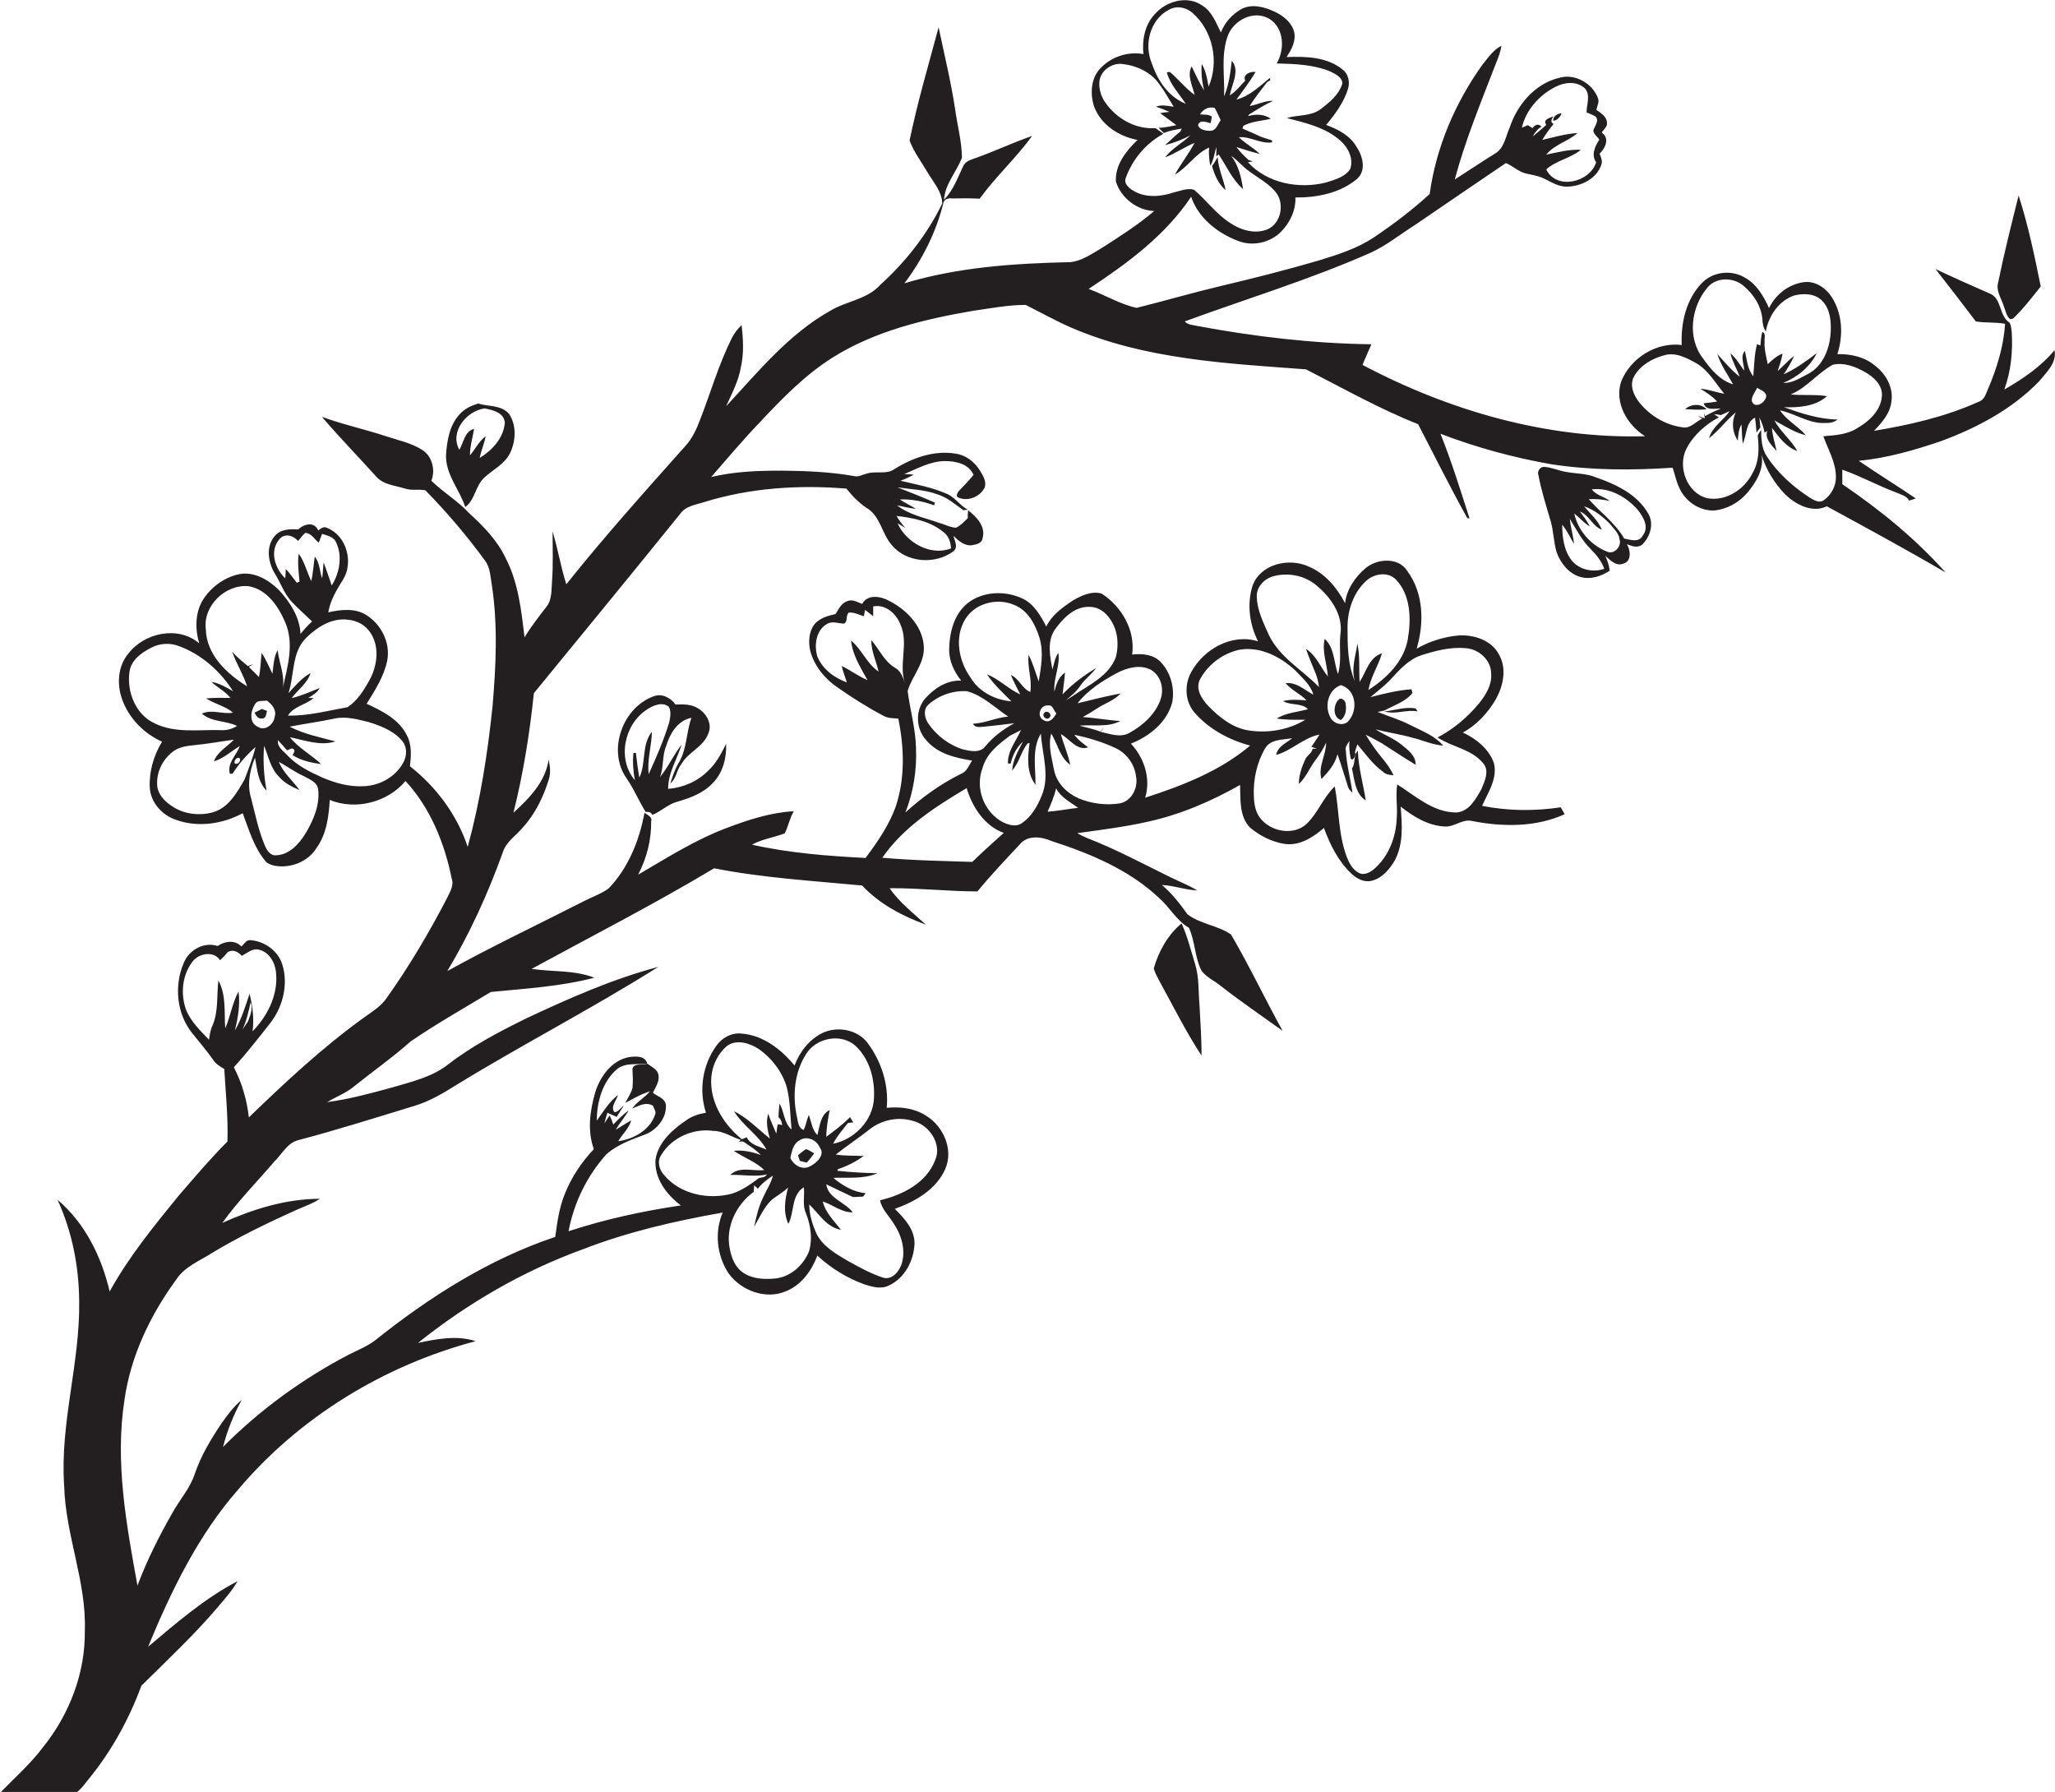 <?xml version="1.0" encoding="utf-8"?>
<!-- Generator: Adobe Illustrator 19.2.0, SVG Export Plug-In . SVG Version: 6.00 Build 0)  -->
<svg version="1.1" id="Layer_1" xmlns="http://www.w3.org/2000/svg" xmlns:xlink="http://www.w3.org/1999/xlink" x="0px" y="0px"
	 viewBox="0 0 835.7 728.7" style="enable-background:new 0 0 835.7 728.7;" xml:space="preserve">
<style type="text/css">
	.st0{fill:#231F20;}
</style>
<g>
	<path class="st0" d="M835.5,142.4c-5.5,6.7-12.9,11.7-20.4,16c2.7-7.5,3.5-15.5,3-23.4c-0.2-1.3-0.2-2.7-0.9-3.8
		c-4.4-2.8-3-10-8.2-11.9c-7.4-3.2-14.7-6.5-21.9-9.9c5.5,7,11,14.2,16.4,21.3c3.9,0.7,8,0.2,11.9,1c-0.6,9.1-3.3,18-6.9,26.4
		c-0.9,2-1.5,4.6-3.9,5.3c-13.5,6.1-28,9.4-42.5,11.8c3.3-3.4,6.6-7.2,7.1-12.1c0.8-5.6-2.3-11.1-6.7-14.4
		c-4.2-3.6-9.9-4.8-15.3-4.7c2.5-7.7,2.1-16.6-2.5-23.5c-2.5-3.7-6.9-6.5-11.5-5.7c-6,0.9-11.2,5.1-13.8,10.5
		c-2.2-4.9-5.1-9.9-10-12.5c-5.4-3.2-12.9-2.3-17.3,2.3c-6.4,6.6-8.6,16.2-8.2,25.2c-10.3-1.3-20.8,5.3-24.6,14.8
		c-2.9,8.6,2.4,17.7,9.7,22.3c-40.1,1.1-79.7-10.4-114.9-29c1.1-2.8,2.4-5.6,3.6-8.4c-23.8-0.3-47.6-3.1-71.1-7.5
		c-1.7-0.4-3.6-0.4-4.8-1.8c25.1-9.2,50.8-17,75.3-27.8c6.7-3,12.4-7.7,18.6-11.6c12.2-8.3,24.4-16.7,36.7-25c2.8,1.2,5,3.4,7.9,4.2
		c2.5,0.6,5,0.9,7.4,2c3.1,1.5,6.1,3.5,9.6,3.4c5.7-0.1,12-3.2,13.9-8.9c0.6-1.6-0.2-3.1-0.7-4.5c2.4-2.3,4.2-6.2,0.9-8.6
		c0.7-1.3,2.3-2.3,2.1-3.9c0-2.6-2.5-4-4.3-5.3c0.3-1.6,1.3-3.3,0.6-4.9c-2.3-6-9.5-10.1-15.9-8.1c-9.7,2.4-16.8,10.8-19.9,20
		c-1.7,3.7-2.2,8.6-6.1,10.8c-5.5,3.4-10.8,7-16.3,10.5c4.3-16.1,10.7-31.5,16.7-47.1c1-2.4,1.9-4.8,2.3-7.3c-3.4,1.7-5.5,5-7.8,7.8
		C591.7,41.9,584,60,581.4,78.9c-7,6.4-14.6,12.2-22.5,17.5c-6.8,4.6-14.7,7.1-22.5,9.5c-13.3,3.9-26.8,7.3-40.3,10.5
		c-11.4,2.7-22.6,6-33.9,8.8c-6.8-1.5-12.9-5.3-19.5-7.7c15.6-10.3,31.2-21.7,41.7-37.5c2.9,8.6,10.6,14.7,18.9,17.9
		c5.9,2.4,13,0.9,17.5-3.5c3.7-3.7,6.2-8.8,6-14.1c8.8,0.1,18.3-1.8,25.1-7.6c3.9-3.5,2.2-9.4-0.3-13.1c-2.7-4.6-7.5-7-12.3-8.8
		c3.7-4.4,7.2-9.2,8.9-14.7c0.8-2.7,0.2-6-2.2-7.8c-6.3-5.2-15-5.4-22.8-5.1c2-3,3.9-6.5,3.1-10.2c-1.1-4.1-4.8-6.9-8.5-8.5
		c-4-1.8-8.9-3-13-0.8c-3.7,2.1-6.8,5.5-8.3,9.5c-2-3.9-3.6-8.5-7.5-10.9c-6.2-4.4-15-1.8-19.6,3.7c-3.9,4.3-5,10.4-4.4,16
		c-6.4-1.2-13.4,1.2-17.7,6c-3.7,4-4,10.2-2.4,15.2c2.7,7.5,10.1,12.3,17.7,13.7c-4.6,4.4-9.2,10.2-8.8,16.9c2,6.6,8.6,11.8,15.6,12
		c-6.8,5.8-14.4,10.6-21.9,15.4c-3.8,2.2-7.6,4.9-12.2,5.4c-22.7,0.5-45.6,2-67.5,8.6c7.4-9.8,13-21,15.9-32.9
		c0.5-1.5,2.2-1.8,3.6-1.6c3.7-0.1,7.4-0.1,11.1,0.1c6.5-9,14.8-16.5,21.3-25.5c-7.6,2.6-14.9,6.1-22.5,8.8c-2,0.8-4.6,1.3-5.5,3.5
		c-2.3,4.7-4,9.8-7.8,13.6c0.4-6.4,5.1-11.3,7.3-17.1c-0.1-6.7-1.9-13.2-2.8-19.8c-1.7-11.2-4.4-22.2-6.7-33.2
		c-4.1,15.3-8.6,30.5-11.8,46c1.6,4.5,4.6,8.4,7,12.5c2.4,4.2,6.1,8,6.3,13.1c-6.1,12.6-14.9,23.8-25.2,33.1
		c-5.3,6-13.8,6.6-20.4,10.6c-16.9,9.5-29.3,24.8-42.3,38.8c2.3-5.2,5.1-10.3,6-16c1.3-5.6,0.9-11.4,0.3-17c-1.6,1.5-3,3.3-4,5.3
		c-5.4,10.8-8.7,22.5-13.1,33.7c-1.4,3.7-3.2,7.4-5.9,10.3c-16.4,18.4-32.9,36.8-48.3,56.1c-2.3-7.1-3.4-14.4-5.6-21.5
		c0,6.7,0.3,13.4-0.2,20.1c-0.3,3.6,0.1,7.7-2.4,10.7c-3.1,4-6.2,8-8.8,12.3c-1.3-11-2.5-22.3-7.7-32.3c-3.4-7.2-9-12.9-14.8-18.2
		c-4.6-5-10.6-8.5-15.4-13.2c1.8-4.4,0.3-10.1-3.8-12.6c-4.4-2.8-9.5-3.8-14.3-5.4c-8.7-2.9-17.7-4.8-26.4-8
		c7.1,8.3,14.7,16.1,22,24.2c3,3.5,7.8,3.7,11.9,5c2.7,0.9,5.6,0.1,8.2,0.7c8.8,9,17,18.6,24.4,28.8c2,2.8,2,6.3,2.6,9.6
		c2.5,16.4,1.7,33,0.3,49.4c-2,19.3-5,38.5-10.1,57.2c-4.3-13-12.8-24.4-23.5-32.8c0.5-4.2,0.8-8.7-1.2-12.5
		c-3.2-6.6-10.1-10-16.4-12.9c3.4-5.5,7.1-11.2,8.4-17.7c1.3-7.2-2.5-14.7-8.7-18.5c-4.6-2.8-10.3-2.1-15.3-1
		c0.8-4.9,3.4-9.1,6-13.3c4.4-7,1.4-17.9-6.4-21c-1.4-0.8-2.6,0.2-3.7,1c-1.5-3.7-5.8-2.7-8.1-0.4c-3.3-0.2-7.1-0.2-9.5,2.6
		c-3.8,4.3-2.8,10.8,0,15.4c2.4,3.8,3.8,8.3,7,11.6c2.6,2.7,5.4,5.2,8.1,7.8c-1.7,1.6-3.3,3.3-4.7,5.1c-0.3-7-4.4-13.2-9.1-18.2
		c-4.2-4-10-7.3-15.9-6.1c-6,1.3-11.3,5.2-14.6,10.3c-3.3,5.3-3.3,12-1.6,17.8c-8.6-7.3-22.4-4.3-28.9,4.3
		c-4.2,5.1-4.6,12.3-2.5,18.3c2.7,7.8,8.9,14.1,16.3,17.4c-3.4,5.6-5.3,12.1-5,18.6c0.3,6.1,5,11.3,10.7,13.2
		c8.9,3.2,18.9,1.7,27.1-2.7c2.5,6.6,4.5,13.7,9.1,19.3c0.8,1.2,2.3,1.6,3.6,2c6.6,1.3,13.9-1.5,17.4-7.3c4-5.6,4.9-12.7,5.3-19.4
		c10.5,4.3,23.5,1,30.8-7.7c10.1,10.9,15.9,25.3,18.8,39.7c1,2.9-0.8,5.5-2,8.1c-7.3,14-15.3,27.6-24.5,40.5
		c-2.3,3.4-5.9,5.5-9.2,7.9c-16.8,12.1-32,26.3-46.8,40.6c-0.8-7.1-2.8-14-6.1-20.4c5.3-5.8,10.1-12,15-18.2
		c5-6.6,7.2-15.6,4.7-23.6c-1.8-5.7-7.4-9.6-13.3-9.9c-1.5,0.1-2.3,1.7-3.3,2.6c-2.7-2.8-6.8-2.2-9.7-0.2
		c-5.5-1.8-11.5,1.5-13.7,6.7c-4.1,9.3-3,21,3.5,28.9c2.8,3.5,5.8,7,8.4,10.7c1,1.7,2.9,2.7,4.5,3.7c0.6,9.8,1.6,19.7,1.3,29.5
		c-7,7-13.4,14.6-19.9,22.1c-10.1,12.4-20.3,24.9-28,38.9c-3.3-14.1-10-27.8-21.2-37.3c5.9,12.9,8.7,27,8.8,41.2
		c0.4,25.2-7.9,49.8-6.1,75.1c0.5,20,9.1,38.9,8.4,59c0.2,17.2-6.3,34-17,47.3C12.4,717.3,6,722.9,0.1,729c10.3-0.3,20.7-0.1,31-0.1
		c2.1-1.5,3.5-3.7,5.1-5.6c9.2-11.3,16.3-24.2,21.3-37.8c10.4-10.3,21.1-20.3,30.6-31.4c3-3.6,6.2-7,8.5-11.1
		c-13.4,7-24.9,17-36.4,26.7c9.4-22.7,20.3-45.3,36.6-63.9c24.9-29.5,59.3-50.5,96.6-60.4c-7.5-2.5-15.8-0.9-23.4,0.7
		c20.1-16.1,42.8-29.3,67.1-38.1c18.3-7.1,37.5-11.5,56.8-14.9c-3.4,7.9-2.4,17.4,2.3,24.6c5.1,7.2,15.4,11,23.6,7.3
		c6.2-2.5,10.3-8.4,12.6-14.4c5.5,5.1,12,9.1,19.1,11.7c3.2,1,6.9,2.1,10.1,0.4c6.4-3,10.1-10.2,10.3-17.1c0-5.8-4.2-10.2-8-14
		c8.3-3,16.8-7.8,20.5-16.2c3.5-7.9-0.8-17.6-8-21.8c-4.7-3-10.4-3.6-15.8-3.1c0.9-9.4-2.2-18.9-7.8-26.4c-4.2-5.5-12.3-6.9-18.4-4
		c-5.4,2.7-9.2,7.7-11.3,13.2c-5.4-6.6-12.9-12.4-21.7-13c-4-0.4-7.9,1.8-10.1,5c-5.6,7.8-7.2,18.1-4.2,27.2
		c-2.9,0.5-5.8,1.4-8.2,3.2c-5.5,3.7-11.1,8.8-12.3,15.6c-0.7,7.7,4.4,14.5,10.3,18.9c-15.5,2.3-30.8,5.6-45.7,10.5
		c2.2-11.6,7.5-22.5,15.4-31.3c4.5-4,10.3-6,15.9-8.1c4.7-1.9,8.6-6.7,8.3-11.9c-0.3-2.8-3.4-3.5-5.3-5c1-2.2,2.7-4.4,2.3-7
		c-0.2-2.5-2.8-3.5-4.5-4.8c-1.9,0.7-5.4-0.5-6.1,2c0.1,2.6,0.3,5.2,0,7.9c-0.6,2.1-1.9,4-2.9,6c3.2-1.7,6.4-3.6,10-4.7
		c-2.1,2.6-5.3,4.2-7.2,7c2.7-1.1,5.6-2.9,8.5-1.1c0.3,1.2,1.4,2.3,0.8,3.6c-2.1,6.3-8.7,9.9-15,10.8c1.7-2.9,4.4-5.2,5.3-8.5
		c-2.2,1.2-4.2,2.6-6.3,3.8c1.6-2.7,3.7-5.1,5.3-7.9c-2.3,1.7-4.3,3.7-6.3,5.8c-0.4-1.3-0.9-2.5-1.5-3.7c-0.5,0.8-1.6,2.4-2.1,3.2
		c0.3-1.4,0.8-2.9,1.2-4.3c1.3,0.6,2.5,1.1,3.8,1.7c0.9-1.6,1.9-3.1,2.9-4.6c-1.3,0.8-2.2,2.6-3.8,2.7c-1.8-2.3,0.8-4.7,1.4-7
		c-3.6,2.8-6,6.8-8.6,10.4c0-7.6,2.3-15.9,8.3-21c3.5-2.7,8.2-1.7,12.2-2.1c-0.7-3.4-4.9-3.1-7.5-2.7c-7.1,1.4-11.7,8-13.7,14.5
		c-2.1,7.4-3.2,15.5-0.5,22.9c-5,5.3-9.1,11.4-11.8,18.2c-2.3,5.6-3.1,11.6-3.9,17.5c-26.9,9-51.3,24.5-73.3,42.1
		c-3.3,2.5-7.2,4-10.9,5.9c-18.7,9.8-36,22.4-50.9,37.4c1.7-6.7,4.3-13.1,7.6-19.1c-3.3,2.7-5.8,6.1-8.2,9.5
		c-4.3,6.4-8.4,13.2-10.9,20.6c-1.9,5.8-6,10.3-8.9,15.5c-5.5,9.6-10.5,19.5-14.4,29.9c-4.5-24.8-9.2-50.2-5.3-75.4
		c2.5-17.9,10.5-34.6,21.1-49.1c3.4-5.2,9.4-7.5,14.4-10.7c10.8-6.5,22.1-12,33.6-17.2c3.5-1.6,7.2-2.8,10.4-4.9
		c-13.8,0-27.2,4.2-39.7,9.8c6.4-8.9,14.2-16.8,21.3-25.1c3-2.9,5.1-7.3,9.4-8.5c16-4.2,31.7-9.2,47.5-14c5.9-1.8,11.3-4.9,16.5-8.2
		c27.2-16.7,55.6-31.3,82.6-48.3c-18.5,4.9-36.1,12.7-53.4,20.8c-11.2,5.5-22.3,11.3-32.1,18.9c-6.5,5.1-14.8,7-22.6,9.3
		c-8.8,2.4-17.5,4.8-26.6,6c3.7-2.2,7.8-3.7,11.1-6.5c7.6-6.1,15.6-11.7,22.9-18.2c10.5-7.2,21.7-13.5,32.6-20.1
		c14.1-1.4,28.3-2.2,42.1-5.8c-8.2-3.2-17-2.3-25.5-3.6c24.8-13.5,50-26.4,74.2-40.9c19.8,3.9,40.1,5.1,60.2,7
		c7,7.5,16.3,12.4,25.9,15.9c-5.1-4.7-10.8-9-14.7-14.8c11.9-0.1,23.8,1.3,35.7,1.3c5.4-6.6,11.4-12.9,17.2-19.1
		c3.1-3.9,8.8-3.2,12.9-1.4c15.8,5.1,31.6,11.7,43.8,23.2c4.3,3.8,7.1,9.2,12.1,12.1c2.6,5.6,2.3,12.1,5.2,17.6
		c2,2.5,4.9,3.8,7.3,5.7c8.3,6.5,17,12.4,25.6,18.6c-7.2-13-13.5-26.4-21-39.2c-5.4-3.7-12.5-4.2-17.7-8.2
		c-3.1-4.3-6.3-8.5-10.4-11.9c4.9,0.2,9.5,2,14.4,2.2c-3.5-2.1-7.3-3.6-11-5.4c-11.2-5.5-22.2-11.4-33.8-15.9c-1.4-0.6-2.7-1.2-4-2
		c9.5-1.3,19.1-2.5,28.5-4.6c13.3-2.9,25.9-8.3,37.7-15c0.2,5.8-0.4,12.7,4,17.3c4,3.4,9,5.9,14.2,6.7c6.1,0.8,11.5-2.7,15.9-6.5
		c2.5,6.8,5.8,13.5,11.1,18.5c2.2,2.1,5.1,3.7,8.2,3c4.3-1,7.4-4.7,9.5-8.3c3.6-6.7,3-14.6,2.4-21.9c5.2,4.1,11.2,7.8,17.9,8.1
		c3.8,0.3,7-3,10.8-2.3c12.5,2.5,26.2,2.7,38-2.7c-0.6-1-1.1-1.9-1.6-2.8c-10.6,1.6-21.5,1.5-32-0.6c2.5-5.5,6.4-11.2,4.8-17.5
		c-2.1-5.7-7.2-9.8-12.6-12.3c5.5-3,10-7.8,13.2-13.2c3.2-5.5,4.8-12.7,1.5-18.5c-3-5.8-10-8.1-16.2-7.8c-6.1,0.5-12.1,2.4-17.3,5.4
		c3.1-10.4,2.9-22.5-3.8-31.6c-3.6-5.7-12.2-5.1-16.9-1.2c-4.3,3.6-7.8,8.7-8.4,14.3c-3.3-6.3-8.1-12.1-14.8-14.9
		c-8-3.7-19.5-1.1-22.8,7.7c-2.4,7.4-1.3,15.8,2.2,22.7c-10.6-3.3-22,3.1-27.1,12.4c-2.9,5.1-2.7,11.9,1.2,16.5
		c5.9,6.8,14.1,11.2,22.7,13.5c-12.3,10.4-27.6,16.3-42.7,21.2c2.4-7.8-0.4-16.2-5.8-22c7.6-3,14.7-8.7,16.8-16.8
		c1.1-5.7-0.6-12-4.6-16.3c-3-3.2-7.6-3.6-11.7-3.1c1.4-9.9-4.3-19.6-12.4-24.8c-4-1.2-8.3,0.8-11.7,2.8c-4.2,2.8-8.6,5.9-10.8,10.6
		c-2.3-4.4-5-9.2-9.7-11.4c-7-3.3-16.1-3-22.3,1.9c-5.5,4.4-7.4,11.9-7.5,18.7c-0.1,4.7,2,9.2,4.9,12.8c-5.8-0.3-11,3.1-14.7,7.3
		c-4,4.7-3.8,12.1,0.3,16.7c4.6,5.7,12,7.4,18.8,8.5c-1.3,2-2.1,4.5-4.5,5.4c-8.3,4.1-15.8,9.5-22.6,15.7c3.3-8.4,4.7-17.5,4.3-26.4
		c-0.2-7.8-2.4-15.3-3.4-23c1.7-5.8,6.4-10.6,6.6-16.9c0.2-8.6-6.5-15.8-13.8-19.6c-3.5-2-9-3.1-11.3,1.1c-1.9-0.7-4-2.1-6.1-1.1
		c-2.4,0.8-3.4,3.2-4.7,5.2c-3.2,0.7-6.6,1.7-8.7,4.3c-2.2,3.1-2.4,7.1-1.6,10.7c1.6,5.9,5.6,11,10.6,14.5c6.1,4.3,12.4,8.3,19,11.8
		c1.8,1.1,4.1,1.1,6.2,1.2c2.4,11.7,2.8,24-0.9,35.4c-2.7,7.8-7.5,14.7-12.4,21.3c-15.5-0.8-31-2-46.2-5.4c4.1-2.3,8.9-2.9,13.3-4.6
		c1.5-2.8,2-6.2,3.7-9c-9.3,0.5-18.3,3.4-27,6.7c-12.9,4.8-24.5,12.2-36.3,19.1c3.5-6.7,5.4-14.1,5.3-21.7c0.6-1.9-1.6-2.5-2.7-3.5
		c-2.1,11.3-6.6,22.5-14.6,30.8c-3,2.2-6.6,3.4-9.9,5.1c-18.6,9.5-37.5,18.4-55.7,28.5c9.1-15.2,16.5-31.4,22.5-48.1
		c1.3-4.5,5.5-7,8.3-10.4c5-5.5,8.3-12.4,10.5-19.5c0.8-2.6,0.5-5.4-0.1-8c-1.2,8.9-7.9,15.8-14.3,21.6c4-16,6.6-32.2,8.3-48.6
		c19.8-24.2,39.7-48.4,59.4-72.8c2.2-3.3,6.3-3.8,9.8-4.9c18.6-5.8,38.5-7.1,57.9-5.5c2.4,3,5.1,5.8,8.3,7.9
		c5.5,3.3,6.1,10.4,10.1,15c6,7.3,17.7,8.1,25.1,2.6c2.1-1.7,0.5-4.3,0-6.3c2.1,2,4.6,4.3,7.7,3.8c1.7-0.3,4-0.8,4.2-2.9
		c1.3-4.8-2.5-8.6-5.9-11.3c-0.1,1-0.2,2.1-0.1,3.2c-1.5,1.4-2.9,3-4.8,3.9c-2.4-0.1-4.7-1.4-7-2c-5.8-2.1-12.1-3.2-17-7.1
		c2.6,0.5,5.1,1.2,7.7,1.4c-2.1-1.3-4.5-2.3-6.5-3.8c4.7-0.2,9.5,0.8,13.9,2.4c0.1-0.3,0.2-0.9,0.3-1.1c-5-2.2-10.1-4.2-15.2-6.2
		c5.4,0.8,11,0.9,16.1,2.8c4.1,1.2,7.3,4.1,10.7,6.5c0.4-0.1,1.3-0.2,1.8-0.2c-3.4-1.8-5.4-5.4-9.1-6.7c-5.8-2.5-12.1-3.6-18.3-5.1
		c1.9-0.7,3.7-1.5,5.4-2.5c-1-0.1-2.9-0.2-3.9-0.2c5.3-2.2,10.5-5.2,16.4-5.3c4.5,0,9.8,1,11.8,5.6c-1.8,2.3-3.8,4.3-5.8,6.4
		c-0.7,0.7-1.7,2.5-0.2,2.9c3.8,1.6,8.7-0.4,10.5-4.1c0.9-2.4-0.6-4.8-1.8-6.8c-2.2-3.6-5.7-6.4-9.9-7c-8.8-1.5-17.7,1.7-25,6.3
		c-3.3,2.3-7.6,0.6-11.2,1.8c-1.7,0.4-3.4,1.5-5.2,1c-9.6-1.7-19.4-2.1-29.2-2.2c-9.7,0-19.4,0.3-28.9,2.6
		c6.6-7.6,13.2-15.4,20.2-22.7c8.9-9.5,18.1-18.9,29.2-25.9c17.2-10.8,37.3-15.6,57.1-19c7.1-1,14.2-2.4,21.4-2.4c6,3,11.9,6.3,18,9
		c30.2,13.2,63.7,14.8,96,17.2c15.1,7.7,29.9,16.1,45.6,22.3c6.6,12.7,13,25.6,20,38.2c0.2,0,0.7,0.1,0.9,0.1
		c-3.7-11.5-7.3-23.1-11.8-34.4c14.6,5.6,29.7,9.7,45.1,12.4c16.3,2.5,32.9,2.5,49.3,1.4c0.9,2.6,1.4,5.4,2.6,7.9
		c2.3,5.6,8.1,9.7,14.3,9.5c5.2-0.5,10-3.2,13.4-7.1c3.6-4.3,6.9-9.6,5.9-15.5c1.8,6.1,5.3,11.6,9.7,16.2c4.4,4.1,10.9,7.5,16.8,4.7
		c16.2,8.8,32.4,17.6,48.3,26.9c-12.3-13.8-26.7-25.5-42-35.9c0-2,0-4,0-5.9c7.4,2.6,14.3,6.4,21.7,9.2c1.9,0.9,4.4,1.3,5.5,3.4
		c0.9-0.3,1.8-0.6,2.7-0.9c-7.7-5.2-15.6-10.1-23.2-15.3c11.4-1.1,22.6-4.3,33.4-8c14.7-5.4,29-13,40-24.4
		C832.4,151.2,836.5,147.5,835.5,142.4z M632.6,35.3c3.6-1.9,8.5-2.4,11.8,0.5c2.6,2.7,0.8,6.6,0.8,9.9c1.2,0.5,2.5,1,3.7,1.7
		c1.3,1.4,0.1,3.2-0.5,4.6c-1.4,1.9,1.1,3.3,2,4.8c-1.8,2.7-3.4,6.2-1.3,9.2c-2.5,8.1-16.1,11.5-20.3,2.9c4.1-3.7,9.9-4.5,14.1-8
		c-4.8-0.2-9.4,1-14.1,2c3.3-4.2,8.8-5.3,12.7-8.8c-4.9,0.3-9.6,1.7-14.3,2.8c1.3-2.3,2.9-4.4,4.6-6.5c-1.5-0.7-0.8-2.1-0.1-3.1
		c-1.7,0.8-4.3,1.2-2.9,3.5c-1.8,1.6-3.6,3.2-5.5,4.7c0.9-1.6,2-3.1,3.6-4c-1.4-1.4-2.6-0.8-3.7,0.6c-0.5-0.3-1.4-0.9-1.9-1.2
		c-0.6,0.3-1.8,0.8-2.4,1C620.5,44.8,626,38.6,632.6,35.3z M499.1,15.1c2.2-6.8,10.7-11.3,17.2-7.4c6,3.9,6.2,12.4,2.9,18.1
		c7.4,0.2,15.1,0.4,22.1,3.4c1.9,1,4.5,2.2,4.6,4.7c-1.3,4.6-5.3,7.8-9,10.6c-4,2.9-9.1,2.1-13.6,3.5c7.7,2,15.8,3.8,21.9,9.3
		c3.1,2.8,5.3,7.2,3.9,11.4c-2.1,3.3-6.3,4.4-9.8,5.5c-11,2.8-23.9,0.4-31.8-8.2l2-0.4c-0.4-0.1-1.3-0.4-1.7-0.5
		c-1.8-1.6-3.5-3.3-5-5.3c3.1,1,6.3,2,9.5,2.8c-2.6-2.6-5.9-4.2-8.5-6.8c4.7-0.4,8.8,2.8,13.5,2.1v-0.8c-1.5-0.5-3.1-1-4.6-1.5
		c-2.4-1.2-5-2.2-7.4-3.3c0.1-0.3,0.2-0.8,0.3-1.1c3.4-1.9,7.5-2,11.2-2.9c-2.7-1.9-6.1-2-9.2-1.1c0.1-0.2,0.2-0.5,0.3-0.6
		c3.2-2,6.4-4,9.8-5.6c-3.3-0.1-6.3,1.6-9.5,2.1c2.1-3.4,4.6-6.4,7-9.6c0.3-0.2,1-0.7,1.4-0.9l-0.2-0.9c-4.2,3.4-8.2,7.4-13.6,8.8
		c2.7-3.6,5.4-7.3,7.8-11.2c-2-0.4-5.4,1-4.2,3.5c-2,2.1-3.8,4.4-6.3,6c0.8-4.5,4.3-10.1,0.8-14.1c-0.5,4.9-1.2,9.9-3.1,14.5
		C498.1,31.2,496.5,22.9,499.1,15.1z M496.4,48.9c-1.2,1.6-1.8,4.3-4.2,4.3c-1.8,0-4.6-0.4-5-2.4c0.9-2.3,3.4-1.1,5.1-0.7
		c0.2-0.9,0.4-1.8,0.5-2.7c-1.4-1-3.2-0.7-4.8-0.9c1.3-2.1,3.6-3.3,6-2.6C494.9,45.5,495.6,47.2,496.4,48.9z M475.3,4
		c3-1.8,7-1.1,9.6,1.2c8.3,7.2,11,19.9,6.6,30c-0.6-3.2-1.1-6.4-2.8-9.2c-0.3,3.6,0.1,7.3,1,10.8c-2-3.1-3.5-6.5-5.1-9.8
		c-2,3.7,0.4,7.9,1.2,11.6c-3.7-2.7-6.6-6.4-10-9.3c-0.3,0-1,0-1.3,0.1c1.3,4.9,5,8.7,7.7,12.8c-7-2.8-11.4-9.4-13.7-16.2
		C465.1,18.3,467.6,8,475.3,4z M460.8,77.5c-1.7-1-3.9-2.9-3-5.1c2.7-7.6,8.2-14.1,15.3-18c-1.1-0.8-2.1-1.5-3.2-2.3
		c-8.1,0.6-15.9-3.9-20.4-10.4c-1.8-2.5-2.7-5.7-2.4-8.7c0.5-4.3,5-7.4,9.1-7c5.9,0.6,11.9,3.3,15.3,8.3c2.2,2.9,3.9,6.1,5.8,9.1
		c-2.4-0.3-4.9-1-7.2,0c1.8,0.6,3.7,1.3,5.5,2.1c-1,0.1-2.8,0.3-3.8,0.5c2.2,1.6,4.4,3.3,6.6,4.9c-2.4,0.5-4.8,1-7.2,1.1
		c0.7,0.7,1.4,1.4,2.1,2.1c2.3-1,4.8-1.4,7.3-1.8c-0.2,0.3-0.5,0.9-0.6,1.2c-2.2,1.7-4.1,3.7-6.2,5.5c3.6-0.9,7.1-2.2,10.3-4
		c-3.2,3.2-7.5,5.3-10.3,9c4.2-1.6,7.9-4.2,12-5.9c-2.4,4.5-5.6,8.5-8,12.9c5.2-3,8.3-8.5,13.9-11c-0.2,2.5,0,5,0.5,7.4
		c1.4-2.3,1.6-5.1,2.5-7.6c0,1-0.1,2.9-0.1,3.8l1-0.8c3.2,4.8,5.5,10.2,9.9,14.1c-0.7-4.8-1.8-9.6-4.8-13.5c2.7,1.8,4.7,4.5,7.4,6.3
		c3.8,2.9,8.3,5.1,11.1,9c3.2,4.7,1.6,12.2-3.8,14.6c-5.1,2-10.8,0.3-15.1-2.6c-5.7-3.6-9.6-9.2-14.7-13.5c-2.7-0.9-5.7,0.5-8.4,1.1
		C472.1,80,465.8,80.6,460.8,77.5z M126.6,236.3c-1.8-3.6-2.7-7.8-5.1-11.1c-0.6,3.8,0,7.5,0.3,11.3c-0.3,0.1-0.8,0.4-1.1,0.5
		c-1.5-1.9-2.8-3.9-4.5-5.6c0,1-0.1,2.9-0.2,3.8c-4.2-4-6.5-11.1-2.4-15.9c2.1-2.6,5.7-1.6,7.6,0.7c1-1.1,1.8-2.4,3-3.3
		c2.4,0.1,3.7,2.6,5.4,4c0.5-1.2,0.9-2.4,1.4-3.6c2,0.7,4.6,1.1,5.6,3.3c2.8,5.6,1.5,12.6-1.7,17.7c-1.1-3.1-2.1-6.3-3.3-9.4
		c-0.2,2.2-0.3,4.4-0.6,6.5c-1.1-2.9-0.9-6.4-3-8.8C127.5,229.8,127.3,233.1,126.6,236.3z M124.6,259.3c4.4-4.3,10.3-8.1,16.8-7.3
		c3.7,0.3,7.3,2.2,9.3,5.4c3.8,5.8,2.7,13.5-0.5,19.3c-2.3,4.1-4.9,8.3-8.9,10.9c-8,1.4-16,3.6-24.2,3.4c2.3-3.8,7.2-4.3,10.4-7.1
		l-2.1-0.1c1.8-1.1,3.6-2.1,4.6-4c-3.8,1.5-7.5,3.2-11.4,4.1c2.5-3.4,6.4-6,7.7-10.2c-3.6,2-6.3,5.2-9,8.2
		C119.8,274.4,118.5,265.2,124.6,259.3z M101.2,238.4c7.4,1.3,12.1,8.3,14.8,14.7c3.7,8.6,1,17.9-1,26.6c0.9-5.1-1.5-10.2-2.1-15.3
		c-1.6,2.9-1.7,6.3-2.1,9.6c-1.4-2.8-2.6-5.8-4.4-8.5c-0.4,3.3-0.4,6.6-1.1,9.8c-1.4-1.4-2.7-2.7-4.1-4.1c0.5-0.3,1.3-0.9,1.8-1.2
		c-0.7,0.3-1.4,0.6-2.2,0.9c-2.2-1.9-4.5-3.7-6.4-5.9c1.7,4.8,4.5,9.2,6.1,14.1c-8.3-5.1-16.6-12.9-16.8-23.3
		C82.5,246.3,91.8,237.4,101.2,238.4z M111.7,291.5c-0.4,3.2-4,6-7,4c-3.5-1.7-2.8-6.4-1-9.1c0.9-1.8,3.1-1.2,4.8-1.5
		C110.5,286.3,112.6,288.7,111.7,291.5z M63,294.2c-7.9-3.5-11.6-13.1-10.3-21.3c0.8-4.7,5-7.6,9-9.6c3.3-1.7,7.3-1.9,10.7-0.7
		c9.3,3.3,17.1,10.2,22.4,18.5c-2.8-1.6-5.6-3.3-8.8-3.8c2.4,2.3,5.6,3.8,7.7,6.5c-3.3,0-6.6-0.1-9.9,0.2c3.5,2.3,7.8,3.1,11,5.8
		c-4.3,0.8-8.6-1.5-12.7,0.4c4,3.5,9.8,2.8,14.3,5c-2.1,1.4-4.6,1.9-7,1.7C80.5,296.7,71.1,298.2,63,294.2z M86.7,330.3
		c-5.7,1.6-12.2,0.8-17.1-2.7c-3-2-5.7-5-5.7-8.8c-0.2-5.3,2.6-10.5,6.9-13.5c2.5-1.7,5.6-2,8.4-2.3c5.3-0.5,10.6-1.5,15.9-2.2
		c-2.7,2.9-6.7,4.9-8.1,8.8c4-1.2,7-4.1,10.5-6.2c-1.3,3.7-5.3,7-4,11.3c0.3,0,0.8-0.1,1.1-0.1c2.5-4,5.7-7.6,9.3-10.8
		c-1.1,4.5-2.8,8.8-4.4,13.1C96.4,322.3,93,328.4,86.7,330.3z M97.7,308.8c-0.2,1.3-0.9,1.9-2.1,1.8C94.6,309.4,97,307,97.7,308.8z
		 M124.2,339c-2.6,4.2-6.5,8.6-11.9,8.8c-2.5,0.3-3.9-2.3-4.7-4.2c-2.5-6-3.8-12.4-5.4-18.7c-1.8-5.6-0.7-11.5,1.5-16.8
		c0.9,4.6,1.1,9.8,4.7,13.4c-1.1-6-1.5-12.1-1-18.2c1.8,4.3,2.6,9.2,6.1,12.6c2.2,2.6,5.3,4.1,8.3,5.4c-2.8-3.9-6.6-7-8.4-11.5
		c3.5,1.9,6.7,4.3,10.3,5.9c2.3,1.3,5.4,2.4,5.7,5.4C130.1,327.3,127.5,333.6,124.2,339z M163.8,310.5c-3.2,5.5-9.3,8.9-15.6,9.2
		c-5.9,0.4-11.7-1.2-17.1-3.5c-5.1-2.3-10.2-4.8-14.1-8.9c-1.7-1.9-4.3-3.4-4-6.3c1.3,1.3,2.5,2.7,3.7,4.1c0.9-0.1,2-1.3,2.7-0.4
		c0.9,0.7-0.2,1.7-0.4,2.4c3.5,2.2,7.6,3.1,11.6,3.6c-4.1-3.8-9.2-6.5-12.7-10.9c6,1.2,12.4,3.7,18.5,1.7c-6.3-1.7-12.9-3-18.6-6
		c6.1-1.2,12.2-2,18.3-3.3c4.6-1,9.2,0.3,13.7,1.4c4.9,1.5,10.1,3.5,13.5,7.4C165.7,303.6,165.6,307.5,163.8,310.5z M329,508.9
		c-2.3,5.6-7.4,10.3-13.6,11c-4.3,0.4-9,0.3-12.8-2.1c-3.5-2.1-5.1-6.1-5.8-9.9c-1.9-8.8,2.6-18.1,9.7-23.2c0-0.7,0.2-2.1,0.2-2.7
		c0.5,0.5,1,0.9,1.5,1.4c1.7-2.2,3.8-3.8,6.1-5.3c-0.7,3-2.5,5.6-3.7,8.3c-2,3.9-3,8.2-3.9,12.4c2.3-3.8,4-8.1,7.4-11.1
		c2.1-1.6,4.5-2.9,6.4-4.8c-1.3,4.8-2.1,10.1,0.1,14.8c2.5-4.7,1.1-11.7,6.3-14.9c0.4,3.6-0.7,7.3,0.9,10.7
		C329.7,498.4,330.5,503.8,329,508.9z M371.2,455.8c6.6,1.6,12,9.3,9.1,16c-3.6,9.3-13.2,14.1-22.4,16.3c0.7,3.7,3.6,6.3,5.5,9.4
		c3.2,4.7,5,10.8,3.3,16.4c-1,3.1-3.9,6.7-7.5,5.7c-5.2-1.7-10-4.4-14.7-7c-4.7-2.8-9.8-5.7-12.4-10.8c-1.7-3.8-3-7.8-3-12
		c4,3.8,7,9.3,12.9,10.3c-2.8-3.6-6.3-6.9-7.4-11.5c4.1,1.3,7.6,4.5,12.2,4.4c-3.2-4.2-10-5.7-10.8-11.4c3.6,1.7,7.2,3.5,10.9,5.2
		c1.4-0.1,2.8-0.1,4.1-0.2c0.3-0.3,0.8-1.1,1-1.4c-4.9-0.4-9.4-3.1-13.1-6.2c6-0.3,12.3,0.6,17.9-1.9c-5.4-0.1-10.9-0.4-16.3-1
		c0.1-0.2,0.2-0.4,0.2-0.6c3.7-1.3,7.3-3,10.5-5.4c-3.8-0.2-7.6,0-11.3-0.6c4.5-3.6,9.3-6.7,13.8-10.3
		C358.6,455.4,365.2,454,371.2,455.8z M327.9,428.5c4.1-6.5,14.1-8.4,19.9-3.3c5.9,5.4,8.1,13.9,7.6,21.6c-0.5,9-8,16.6-16.6,18.3
		c1.6-3.1,3.9-5.7,6-8.4c0.5-0.1,1.6-0.2,2.2-0.3c-0.5-0.7-0.9-1.4-1.3-2.1c-3,3-6.3,5.5-9.7,8c0.1-3.7,0.7-7.3,1.4-10.9
		c-3.8,1.9-4,6.6-5,10.2c-2.2-2.2-2.4-5.4-3.5-8.2c-0.8,2-1.2,4.1-2,6.1c-2-0.5-2.4-3-2.7-4.8C322.2,446,322.9,436.2,327.9,428.5z
		 M325.2,463.7c2.9-2,7-0.1,8.2,3c2.3,2.9-1.3,6.2-3.8,7.5c-3.2,1.9-6.8-0.3-8.2-3.3C322,468.3,322.5,465.1,325.2,463.7z
		 M295.7,425.3c3.9-2.8,9.2-1.1,12.9,1.3c5.2,3.7,9.4,9.1,11.3,15.3c1.5,5.7,1.4,11.6,2,17.4c-3.2-2.7-2.9-7.2-4.9-10.5
		c-0.2,1.9-0.4,3.8-0.4,5.6c1,0.7,1.3,1.9,1.5,3.1c-0.4-0.1-1.3-0.2-1.8-0.3c-0.3,1.2-0.4,2.5-0.6,3.8c-1.1-2.7-2.4-5.3-3.3-8.1
		c-1,3.3-0.3,6.8,0.7,10.1c-4.8-3.8-9.1-8.4-14.6-11.1c3.6,5.9,9.9,9.6,13.2,15.6c-2.9-1.3-6.6-1.9-8-5c-0.7,0.2-1.4,0.5-2,0.8
		c-7-5.7-12.4-14-12.5-23.2C289.1,434.4,291.5,428.8,295.7,425.3z M270.1,477.9c-2-2.2-3-5.6-1.2-8.2c4.3-7.2,13.1-11,21.3-9.8
		c4,0,7.3,2.5,11,3.6c-0.2,0.2-0.5,0.7-0.7,0.9c1-0.4,1.8-0.3,2.6,0.4c2.2,1.5,4.5,2.9,6.3,4.9c-3.5-1.3-7.3-2.1-11-1.7
		c4,2.7,8.9,4.4,12.4,7.8c-4.6,0.6-10.1-1.7-13.8,2c5-0.2,10,0.9,15-0.2c-0.3,0.3-0.9,0.8-1.2,1c-0.6,0.1-1.7,0.4-2.2,0.5
		c-3.4,2.5-6.8,5-10.9,6.3C288.1,488,276.7,485.7,270.1,477.9z M100.8,415.5c-0.8,1.1-1.5,2.1-2.2,3.2c1.6-3.5,2.5-7.3,3.3-11.1
		C103,410.3,101.7,413,100.8,415.5z M91.6,418.2c-0.5-6.5,0.5-13.5-2.8-19.5c-0.7,6.1,0.1,12.6-2.4,18.4c-0.9,1.8-1.1,3.8-1.4,5.7
		c-3.5-3.6-7.2-7.2-9.2-11.8c-2.5-6.6-1.8-14.5,2.6-20.1c2.6-3.3,8.6-4.3,11.1-0.4c1.2-1.1,2.2-2.2,3.2-3.4c2.2-1.1,4.1-0.1,5.6,1.6
		c2.3-1.1,4.3-3.2,7-2.5c4.4,1,6.8,5.7,7,9.9c0.7,8.7-3.6,17.2-9.6,23.3c0.7-5.2,0-10.3-1.2-15.3c-1.7,5.1-3.3,10.3-6,15
		c1.3-5.2,2.2-10.5,1.5-15.9C94.5,407.8,93.7,413.3,91.6,418.2z M577.9,266.5c5.9-1.9,12-3.5,18.3-2.9c5.3,0.4,10.2,4.9,10.2,10.3
		c0.4,4.6-2.2,8.7-4.9,12.1c-4.7,5.7-10.4,10.5-16.9,13.9c5.9,3.9,13.7,4.7,18.4,10.3c2.9,3.1,0.8,7.5-0.6,10.8
		c-2.3,4-5,9.1-10.2,9.4c-9.4,0-16.5-6.7-24-11.4c-0.7,4.6,0.2,9.2-0.2,13.8c-0.3,7.7-3.3,15.5-9.2,20.6c-1.8,1.5-4.3,2.8-6.5,1.4
		c-2.3-1.3-3.7-3.9-4.6-6.3c-3.5-9.2-3.1-19.1-4.9-28.7c-4.6,4.4-6.8,10.7-11.3,15.1c-5.3,5.1-14.7,3.4-19-2.2
		c-2-2.5-2.5-5.8-2.6-8.9c-0.3-6.8,1.2-13.7,4.6-19.5c2.3-3.8,7.1-3.4,11-4.1c-2.4,2-5.9,3.3-6.5,6.8c6.3-1.8,11.1-7,17.6-8.3
		c-1,1.7-2.2,3.3-3.3,5c0.5,0.2,1.6,0.5,2.2,0.7l-1.7,0.1c-0.3,1.7-1.9,2.5-2.8,3.9c-1.5,3.2-2.8,6.7-2.8,10.4
		c2.8-2.5,4.2-6.2,6.4-9.2c1.8-2.4,3.5-4.9,4.7-7.6c0,5-3.4,9.9-1.9,14.8c2.8-2.9,5.5-6,6.5-10.1c1.5,4.1,2.7,8.4,4.1,12.6
		c0.2,1.3,1.1,2.2,2,3.1c-0.8-5.8-2.4-11.4-2.7-17.3c-0.4-1.5,0.8-2.6,1.5-3.8c-0.3,2.4,0,4.8,0.5,7.1c0.8,1.7,2.5-1.9,1.7-2.3
		c0.2-1.1,0.6-2.3,1-3.4c3.3,3.9,6.3,8.2,10.5,11.2c1.1,1.1,2.7,1.2,4.2,1.4c-1.9-4.4-5.5-7.7-8.1-11.6c-1.1-1.6-2.2-3.2-3.2-4.9
		c2.2,1,4.4,2.3,6.6,3.5c4.6,2.9,9,5.9,13.7,8.7c0.1-3.7-3.2-6.1-5.8-8.2c-3.2-2.6-7.1-4-10.5-6.2c5,1.3,10.1,2,15,3.4
		c4.2,1,8.1,2.9,12.5,3.2c-3.5-4.1-8.8-6-13.5-8.4c-4.2-2.2-8.8-3.5-13.2-5.3c0.7-0.1,2.2-0.4,2.9-0.6c3.9-2.2,8.5-3.5,11.3-7.1
		c-0.1-0.4-0.3-1.1-0.4-1.5c-5.7,0.4-11.2,1.8-16.7,3.2c2.8-2.4,5.8-4.6,8.3-7.3C569.1,272.4,572.8,268.2,577.9,266.5z M548,255
		c0-6.9,2.4-14,7.5-18.7c3.1-3,8.8-4,12.1-0.7c6.2,6.4,6.3,16.2,4.9,24.4c-1.6,9-8.6,15.8-16,20.6c0.9-5.3,4-9.8,5.5-14.9
		c-5.2,1.5-6.4,7.6-9.1,11.6c-0.3-5.2,0.2-10.5-0.9-15.6c-0.7,5.1-2.6,10.2-1,15.4C548,270,548,262.4,548,255z M547.9,293.7
		c-2.3,1.6-5.5,0.5-6.8-1.8c-2.6-4.6-1.1-11.4,4.2-13.3C551.9,280.6,552.3,289.5,547.9,293.7z M511.1,242.9c-0.3-4,2.8-7.4,6.5-8.5
		c6-1.7,12.9-0.5,17.8,3.7c5.8,4.8,10.9,12,9.7,19.9c-0.6,5.3,0.6,10.9-1,16.1c-1.7-4.7-1.4-10.7-5.4-14.3c-1.2,5.2,1,10.2,1.3,15.3
		c-3-3.7-4.7-8.6-8.9-11.2c1,2.9,2.2,5.8,3.4,8.7c1,2.1,1.6,4.4,1.9,6.8c-6.8-7-16-12-20.4-21.2
		C513.8,253.3,511.3,248.3,511.1,242.9z M508.2,297.1c-6.8-0.9-12.4-5.4-17-10.2c-2.7-2.9-5.3-7.1-3-11c3.3-5.9,9.3-10.3,15.9-11.7
		c8.4-1.4,16.5,2.8,22.5,8.3c2.8,3,6.3,5.8,7.5,10c-3.6-1.9-6.9-5.2-11.3-4.7c2.4,2.9,6,4.3,8.5,7c-3.2-0.2-6.4-0.5-9.5,0.3
		c3.1,1.9,7.5,0.6,10.1,3.3c-4.3,1.2-8.9,1.4-12.7,3.8c3.8,0.6,7.7,0.5,11.6,0.5C524.1,296.8,515.9,298.2,508.2,297.1z M423.7,323.4
		c-1.8,4.4-4.3,8.9-8.4,11.5c-2.3,1.5-5.2,0.5-7.4-0.5c-7.8-4.1-11.5-14-8.3-22.2c1.6-5.8,6.5-9.6,11.1-13c1.5-0.8,3-1.5,4.5-2.3
		c-2,4.5-5.5,8.5-5.3,13.6h1.1c0.8-3.4,2.4-6.6,5-8.9c-1.9,3.7-4.1,7.4-4.4,11.7c2.9-3.1,3.6-7.7,6.3-11c0.2,0,0.6-0.1,0.8-0.1
		c-0.8,5.6-1.3,12.1,2.4,16.9c0.1-6.9-1.6-14.5,2.2-20.8C423.8,306.6,427,315.3,423.7,323.4z M426,330.1c1.4-3.1,2.7-6.2,3.5-9.5
		c1.9,3.7,5.7,5.5,8.9,7.9C434.2,329,430.1,329.8,426,330.1z M462,315.8c0.9,4.5-1.8,10-6.6,10.9c-5.6,0.9-11.5,0.1-16.7-2
		c-4.7-2.1-8.9-6.1-10-11.3c-0.9-4.9-2.6-10.1-1.2-15.1c2.6,4.2,3.5,9.7,7.7,12.7c-0.8-4.3-2.7-8.3-3.8-12.5c3.5,1.9,6.6,7,11.1,5.4
		c-2-1.5-4.1-3-5.6-5.1c5.6,1.2,11.1,2.8,16.3,5.2C458,306.1,461.4,310.6,462,315.8z M467.9,272.3c4.1,2.3,5.5,7.4,4.2,11.7
		c-2,6.3-7.3,11-12.9,14.1c-3.7,2-7.9,0.3-11.7-0.5c0.4-0.4,1.2-1.3,1.6-1.8c-0.6,0.5-1.2,1.1-1.7,1.7c-2.7-1.1-5.6-1.6-8.4-2.4
		c5.5-0.5,11.6,0.8,16.6-1.9c-5.1-0.3-10.2-1.3-15.3-1.6c1.9-1,3.7-2.1,5.5-3.3c3.2-2.2,7.2-3.3,9.9-6.3c-5.9,1.1-11.7,2.6-17.5,4
		c4.2-5.4,10.1-9.1,16-12.3C458.2,271.6,463.5,270.1,467.9,272.3z M429,256c3.3-4.6,8.1-9.6,14.3-9.2c3.4,0,6.3,2.2,8.1,4.9
		c3.2,4.5,3.7,10.4,2.4,15.5c-2.9,7.8-11.1,11.4-17.5,15.8c-0.9,0.6-1.9,1.2-2.8,1.8c0.5-0.4,1.4-1.3,1.9-1.7
		c1.5-1.2,2.8-2.6,3.9-4.2c1.8-2.7,4.6-4.6,6.5-7.3c-5,3.1-9.7,6.5-13.7,10.8c0.3-3,0.8-5.9,1-8.9c-2.6,1.8-3.6,4.8-4.3,7.7
		c-0.5-5.3,2.4-10.3,1.6-15.7c-1.4,2-1.8,4.5-2.4,6.8C427,266.9,425.7,260.8,429,256z M426.3,286.9c1.9-0.4,2.2,2.2,3.3,3.2
		c-1,1.9-2.9,4.3-5.3,2.7C421.3,291.2,423.2,286.4,426.3,286.9z M392.4,252c3.9-6.6,12.8-9,19.8-6.1c5.7,2.1,8.8,7.9,10.5,13.4
		c1.8,5.8,0.7,11.9-0.3,17.8c-1.3-3.6-2.3-7.3-4.1-10.8c-0.6,5.1,1.5,10,0.7,15.1c-3.4-1.4-4.6-5.5-7.9-6.9c1.1,2.7,2.5,5.3,3.8,7.9
		c-4.8-2.2-8.6-6.2-13.5-8.2c2.7,4.2,6.5,7.5,9.9,11c-6.6-0.5-13.3-3.9-16.7-9.8C389.9,268.8,388.1,259.3,392.4,252z M391.4,304.7
		c-5.5-1.8-10.4-5.5-13.7-10.2c-1.7-2.3-2.5-6,0-8.1c4.2-3.7,10-5.7,15.6-5.3c6.5,1.8,11.3,6.7,16.7,10.3c-4.9,0.4-9.4,2.7-14.3,2.9
		c0.8,1.8,3,1.3,4.6,1.2c4.1-0.4,8.1-0.9,12.2-1.4c-4.4,2.4-8.5,5.4-11.8,9.4C398.5,306.4,394.4,305.4,391.4,304.7z M363.9,271.5
		c-4.4-2.6-6.3-7.5-9.6-11.2c0,4.5,2,8.5,3,12.8c-4.8-3.2-6.8-9-11.2-12.6c0.6,5.9,3.9,11,6.7,16.1c-3.7-1.6-6.9-4-10.5-5.8
		c0.5,2.3,1.4,4.5,2.1,6.7c-5.1-1.8-9.9-5.4-12-10.5c-1.4-4.5-0.6-10.6,3.8-13.2c2.1-1.4,4.6-0.3,7-0.2c1.7-0.7,0.6-3.4,2-4.5
		c2.1-0.2,4.1,0.9,6.1,1.5c0.1-0.7,0.4-2,0.5-2.6c1.1,0.9,2.2,1.7,3.3,2.6c0-1,0-3,0-4c5.1-1,9.4,3,11.1,7.4
		c3.4,7.6-0.8,16,1.8,23.8C367.2,275.4,366.3,272.8,363.9,271.5z M393.1,320.5c2.3,7.7,7.3,15.4,15.1,18.2
		c-4.3,3.9-8.6,7.7-12.8,11.8c-12.2-0.4-24.5-0.6-36.6-1.7C367.4,336.4,380.3,328.1,393.1,320.5z M384.3,216.9
		c1.7,1.6,2.3,3.9,2.5,6.1c-8.4,3.3-18.3-2.4-21.8-10.2c0.8,0.5,2.4,1.4,3.2,1.9c-1.4-1.5-2.6-3.1-3.6-4.9
		C371.6,210.6,378.9,212.1,384.3,216.9z M694.3,117c3.6-4.4,10.6-4.3,14.7-0.8c4.1,3.4,7.3,8.3,7.7,13.7c0.1,1.7,0.4,3.5,1.4,4.9
		c1.1-6.3,5.2-12.4,11.4-14.6c3.8-1,8.5-0.9,11.4,2c3.3,3.2,3.8,8.2,3.6,12.6c-0.3,6.7-3,13.9-9.1,17.2c-3.2,1.6-6.5,3.9-10.2,3.7
		c5.7-2.3,10.9-6.5,13.6-12.1c-4.2,3.2-8.5,6.4-13.4,8.6c1.5-2.4,3.1-4.8,4.2-7.5c-2.4,1.9-4.4,4.2-6.7,6.2c0.8-2.3,1.6-4.7,2-7.1
		c-2.4,0.9-4.2,2.6-6,4.3c-0.6-3-1.5-6.1-1.3-9.2c-0.2-1.3,0.7-3.3-0.9-3.9c-0.6,1.8-0.6,3.7-0.8,5.5c-0.3-0.1-1-0.4-1.4-0.5
		c-1.1,4.3-1.1,8.7-1.5,13c-2.4-2.9-2.6-6.8-3.4-10.3c-2,2.2-0.3,5.4-0.3,8c-1.8-2.4-3.3-5.1-5.6-7c0.8,3.3,2.6,6.3,3.8,9.5
		c-3.4-2.6-6.2-6-9.1-9.2c1.4,4.5,4.2,8.3,6.4,12.3c-5.3-1.6-9.1-6.1-12.2-10.5C686,137.4,687.7,124.9,694.3,117z M718.1,161.9
		c-0.8,1.7-2.5,3.1-4.4,2.7c-3-1.5,0-5,0.9-6.9C716,158.7,719,159.5,718.1,161.9z M666.6,163.6c-2.3-2.9-4-7-2.1-10.5
		c2.5-4.5,7.3-7.3,12.2-8.6c4.6-1.4,9.2,1,13.1,3.2c5,2.9,7.8,8.1,11.4,12.4c-3.3-0.5-6.4-1.8-9.7-2c2.5,1.5,4.9,3.1,6.8,5.2
		c-1.8,0.3-3.7,0.5-5.5,0.7c1.1,3.2,4.4,2,7,2.2c-2.2,0.8-4.4,1.9-6.4,3l-0.5-1.3c0.1,0.6,0.3,1.7,0.4,2.2c-0.7-0.2-2.1-0.7-2.8-0.9
		c0.4,0.3,1.3,0.8,1.8,1c-2.6,1.2-4.8,4.1-7.9,3.6C677.3,172.9,670.9,169,666.6,163.6z M754.8,174.4c-4,2.4-8.8,2.6-13.3,3
		c1.9,5.4,5.1,10.6,5.1,16.5c0.1,3.7-1.9,7.4-4.9,9.5c-2,1.4-4.2-0.1-6-1.2c-6.7-4.4-12.8-9.9-17.2-16.6c-2.1-3.2-2.3-7.1-2.3-10.8
		c-0.5,0.8-1,1.5-1.4,2.3c0.6,5.1,0.6,10.6-2,15.1c-3.3,6.8-10.9,11.8-18.5,10.4c-8.3-2-12.2-12.8-8.5-20.1
		c2.8-5.5,7.8-9.9,13.2-12.8c-0.7-0.4-1.4-0.9-2-1.3c0.9,0.1,1.9,0.2,2.8,0.4c1.2-0.5,2.4-1.1,3.6-1.6c-2.6,3.8-7.1,6.3-8.4,11
		c4-3.1,7-7.3,10.9-10.5c-1.8,3.7-1.5,8,0.8,11.5c0.2-2.2,0.3-4.6,1.5-6.6c0.2,2.6,0.2,5.2,0.5,7.8c1.8-3.5,1-8.4,5-10.6
		c0.3,2,0.5,4,0.6,6.1c0.5-0.7,1.1-1.4,1.6-2.1c-0.1-1-0.3-3-0.4-4c1,2,1.7,4,2.1,6.2c0.3-0.2,0.8-0.6,1.1-0.8
		c-1.2,3.2,1.9,6,3.8,8.2c-0.7-3.1-1.7-6.2-1.9-9.4c2.8,3.7,5.7,7.8,10.3,9.4c-2.5-4.5-6.8-7.8-9.3-12.4c4.2,2.2,8.1,4.9,12.8,6
		c-3.2-3.7-7.8-6-10.5-10.1c6.3,1.3,11.8,5.5,18.4,5.1c1.8,0.1,3.6-0.3,5-1.4c-7.6-0.1-14.8-2.5-21.8-5c6,0.2,12.8-0.3,17.5-4.5
		c-4.9-0.8-9.9-0.2-14.8-0.7c6.6-2.7,11-8.8,17.2-12.1c4.7-1,9.4,0.9,13.4,3.2c3.4,2,6.9,5.3,6.5,9.6
		C764.9,167.1,759.8,171.6,754.8,174.4z"/>
	<path class="st0" d="M635,46.1c-1.5,0-3.7,1.3-3.3,3C633.1,49.1,634.7,47.4,635,46.1z"/>
	<path class="st0" d="M498.4,77.3c-0.8-4.5-3-8.7-3.2-13.4c-0.8,1.2-1.4,2.5-2.3,3.6C493.9,71.2,495.5,74.8,498.4,77.3z"/>
	<path class="st0" d="M817.4,129.8c0.3-0.1,0.9-0.2,1.2-0.2c4.2-4,7.7-8.6,11.3-13.1c-2.5-12.4-5.1-24.9-9-37
		c-2.9,11.7-5.9,23.5-8.3,35.3c-1,3.3,1.1,6.2,2.1,9.2C815.5,125.9,815.8,128.3,817.4,129.8z"/>
	<path class="st0" d="M197.2,194c3.5-3.2,8.2-5.4,10.3-9.9c2.3-4.9,2.6-11.2-0.5-15.8c-3.2-3.7-8.4-2.9-12.6-4.2
		c-2.8,0.9-5.5,2.1-7.5,4.4c-4.1,4.4-5.1,10.6-5.5,16.3c-0.4,8,5.5,14.2,7.8,21.4C193.3,203.2,193.3,197.3,197.2,194z M197.1,166.1
		c3.3,0.6,7.9,1.7,8.2,5.8c-0.5,6.2-5.1,11.2-10.2,14.3c0.5-3,1.9-5.8,2.4-8.8c-2.7,2-4.2,5.2-6.4,7.8c0-3.7,1.1-7.2,1.7-10.8
		c-3.9,1-4.2,5.5-6,8.5C182.7,175.6,189.8,167,197.1,166.1z"/>
	<path class="st0" d="M694,166.4c-2.3-2.4-6.3-2.2-8.7,0C688.2,166.5,691.1,166.8,694,166.4z"/>
	<path class="st0" d="M649.2,194.2c-4.1-1.8-8.6-1.5-12.9-2.4c-2.7-0.5-5.3-1.7-8-1.9c-1.7-0.4-3.3,1.6-2.7,3.2
		c1.2,6.4,3.2,12.6,5,18.8c1.2,4.1,1.2,8.5,2.4,12.6c1.6,4.5,4.9,8.7,9.6,10.1c4.1,1.2,8.5-0.2,12-2.5c-0.2-2.1-0.9-4.1-1.8-6.1
		c2.1,1.8,4.3,4.4,7.4,3.2c3.4-1,2.9-5.5,1.4-7.9c2,0.8,4.4,1.7,6.3,0.1c3.2-3.2,4.8-8.4,2.4-12.5
		C665.9,201.1,657.3,197,649.2,194.2z M639.3,228.1c-3.3-4.1-4-9.6-4-14.7c2,2.3,3.2,5.2,4.8,7.8c-0.3-3.4-1.4-6.7-1.7-10.2
		c2.6,4.2,4.9,8.8,8.5,12.3c2.3,2.3,4.4,4.9,5.5,8C648,232.9,642.5,231.8,639.3,228.1z M653.7,224.4c-6.7-2.6-12-8.6-13.5-15.6
		c2.1,1.7,3.9,3.8,6.3,5.3c-1-2.2-2.6-4.1-4-6.1c3.8,1.5,5.1,6,8.9,7.4c-1.5-3.8-4.7-6.5-7.2-9.5c4,1.3,7.3,4,10.3,6.9
		c1.5,2,3.8,3.8,4.1,6.5C659.6,221.8,656.7,225.6,653.7,224.4z M668.1,217.7c-1.5,3.1-5.1,1.8-7.6,1.3c-1.9-3.4-4.6-6.1-7.3-8.9
		c-2.5-2.3-4.9-4.6-7.1-7.1c2.8-0.2,5.7,0.1,8.5,0.7c-2.3-1.8-5.5-2.3-7.3-4.7c7.2-0.9,14.1,3.1,18.7,8.3
		C668.2,210.1,670.8,214.3,668.1,217.7z"/>
	<path class="st0" d="M281.2,291.9c-2.2,6-1.8,12.9-5.3,18.5c-1.5,2.6-2.4,5.4-3.3,8.2c2.5-2,2.5-5.5,4.5-7.9
		c2.8-4.9,8.9-6.9,10.9-12.3c1.9-4.1-0.9-8.7-4.6-10.6c-2.6-1.5-5.8-1.4-8.7-1.3c-2-2.8-5.6-4.7-9-3.3
		c-12.6,4.6-18.8,22.1-10.9,33.3c3,4.3,5,9.3,7.8,13.7c1.3-0.2,2.2,0.2,2.7,1.2c3.6-1.5,6.4-4.4,10.2-5.4c5.2-1.5,10.6-3.5,14.4-7.6
		c4.1-4.2,5.6-10.2,5.4-15.9c-2,3.9-4,7.9-7.3,10.9c-4.3,4.4-10.2,6.9-16.3,7.4c0-6.5,3.6-12,5.5-18c-3.3,4.2-5.4,9.1-8.8,13.2
		c1.6-4.1,0.8-8.6,2.5-12.6C272.4,298.4,275.5,293,281.2,291.9z M263.8,314.8c-0.7-5.8,1.2-11.4,1.3-17.2
		c-4.3,5.3-2.3,12.9-5.1,18.6c-0.6-3.3-1-6.6-1.4-10c-0.2,0-0.7,0-1,0c-0.4,3.7-0.1,7.5,0.6,11.1c-7.3-8.6-4.4-22.7,4.8-28.7
		c2.5-1.7,6.1-3.3,8.9-1.3c1.2,2,0.7,4.4,0.2,6.6C269.9,301.1,266.9,308,263.8,314.8z"/>
	<path class="st0" d="M545.3,292.8c2.1-1.7,2.3-4.4,1.9-6.9c-0.2-1-1.7-2.3-2.6-1.6C542.2,286.3,541.8,291.7,545.3,292.8z"/>
	<path class="st0" d="M103.5,289.8c0.6,1.1,1.3,2.5,2.8,2.4c1.9,0.2,1.9-1.7,2.3-3.1c-0.5-0.2-1.5-0.6-2.1-0.8
		C105.5,288.8,104.5,289.3,103.5,289.8z"/>
	<path class="st0" d="M563,289.3c4.5,1.4,9-0.9,13.5,0c-0.2-0.3-0.6-0.9-0.8-1.2C571.5,287.3,567.2,288.9,563,289.3z"/>
	<path class="st0" d="M426.9,291.7c1.1-1.4-1.3-3.2-2.3-1.7C423.5,291.3,425.8,293.2,426.9,291.7z"/>
	<path class="st0" d="M549.8,312.5c1,4.5,1.3,10.3,5.6,13c-1-6.7-3-13.3-3.2-20.2C550.2,307.2,551.4,310.3,549.8,312.5z"/>
	<path class="st0" d="M486,392c-1.7-5.5-3.1-11.2-5.5-16.5c-5.6,4.7-9.3,11.3-11.3,18.3c0.7,2.5,2.1,4.7,3.3,7
		c5.2,9.5,10.1,19.3,16.1,28.4c0.1-6.8-0.5-13.6-0.8-20.4C487.3,403.3,487.7,397.5,486,392z"/>
	<path class="st0" d="M328,472.8c1.2-1.1,2.1-2.5,3.1-3.8c-1.1-0.6-2.1-1.3-3.3-1.7c-1.2,0.7-2.2,1.6-3.3,2.5
		c0.2,0.6,0.6,1.7,0.8,2.3C326.2,472.3,327.1,472.5,328,472.8z"/>
</g>
</svg>
